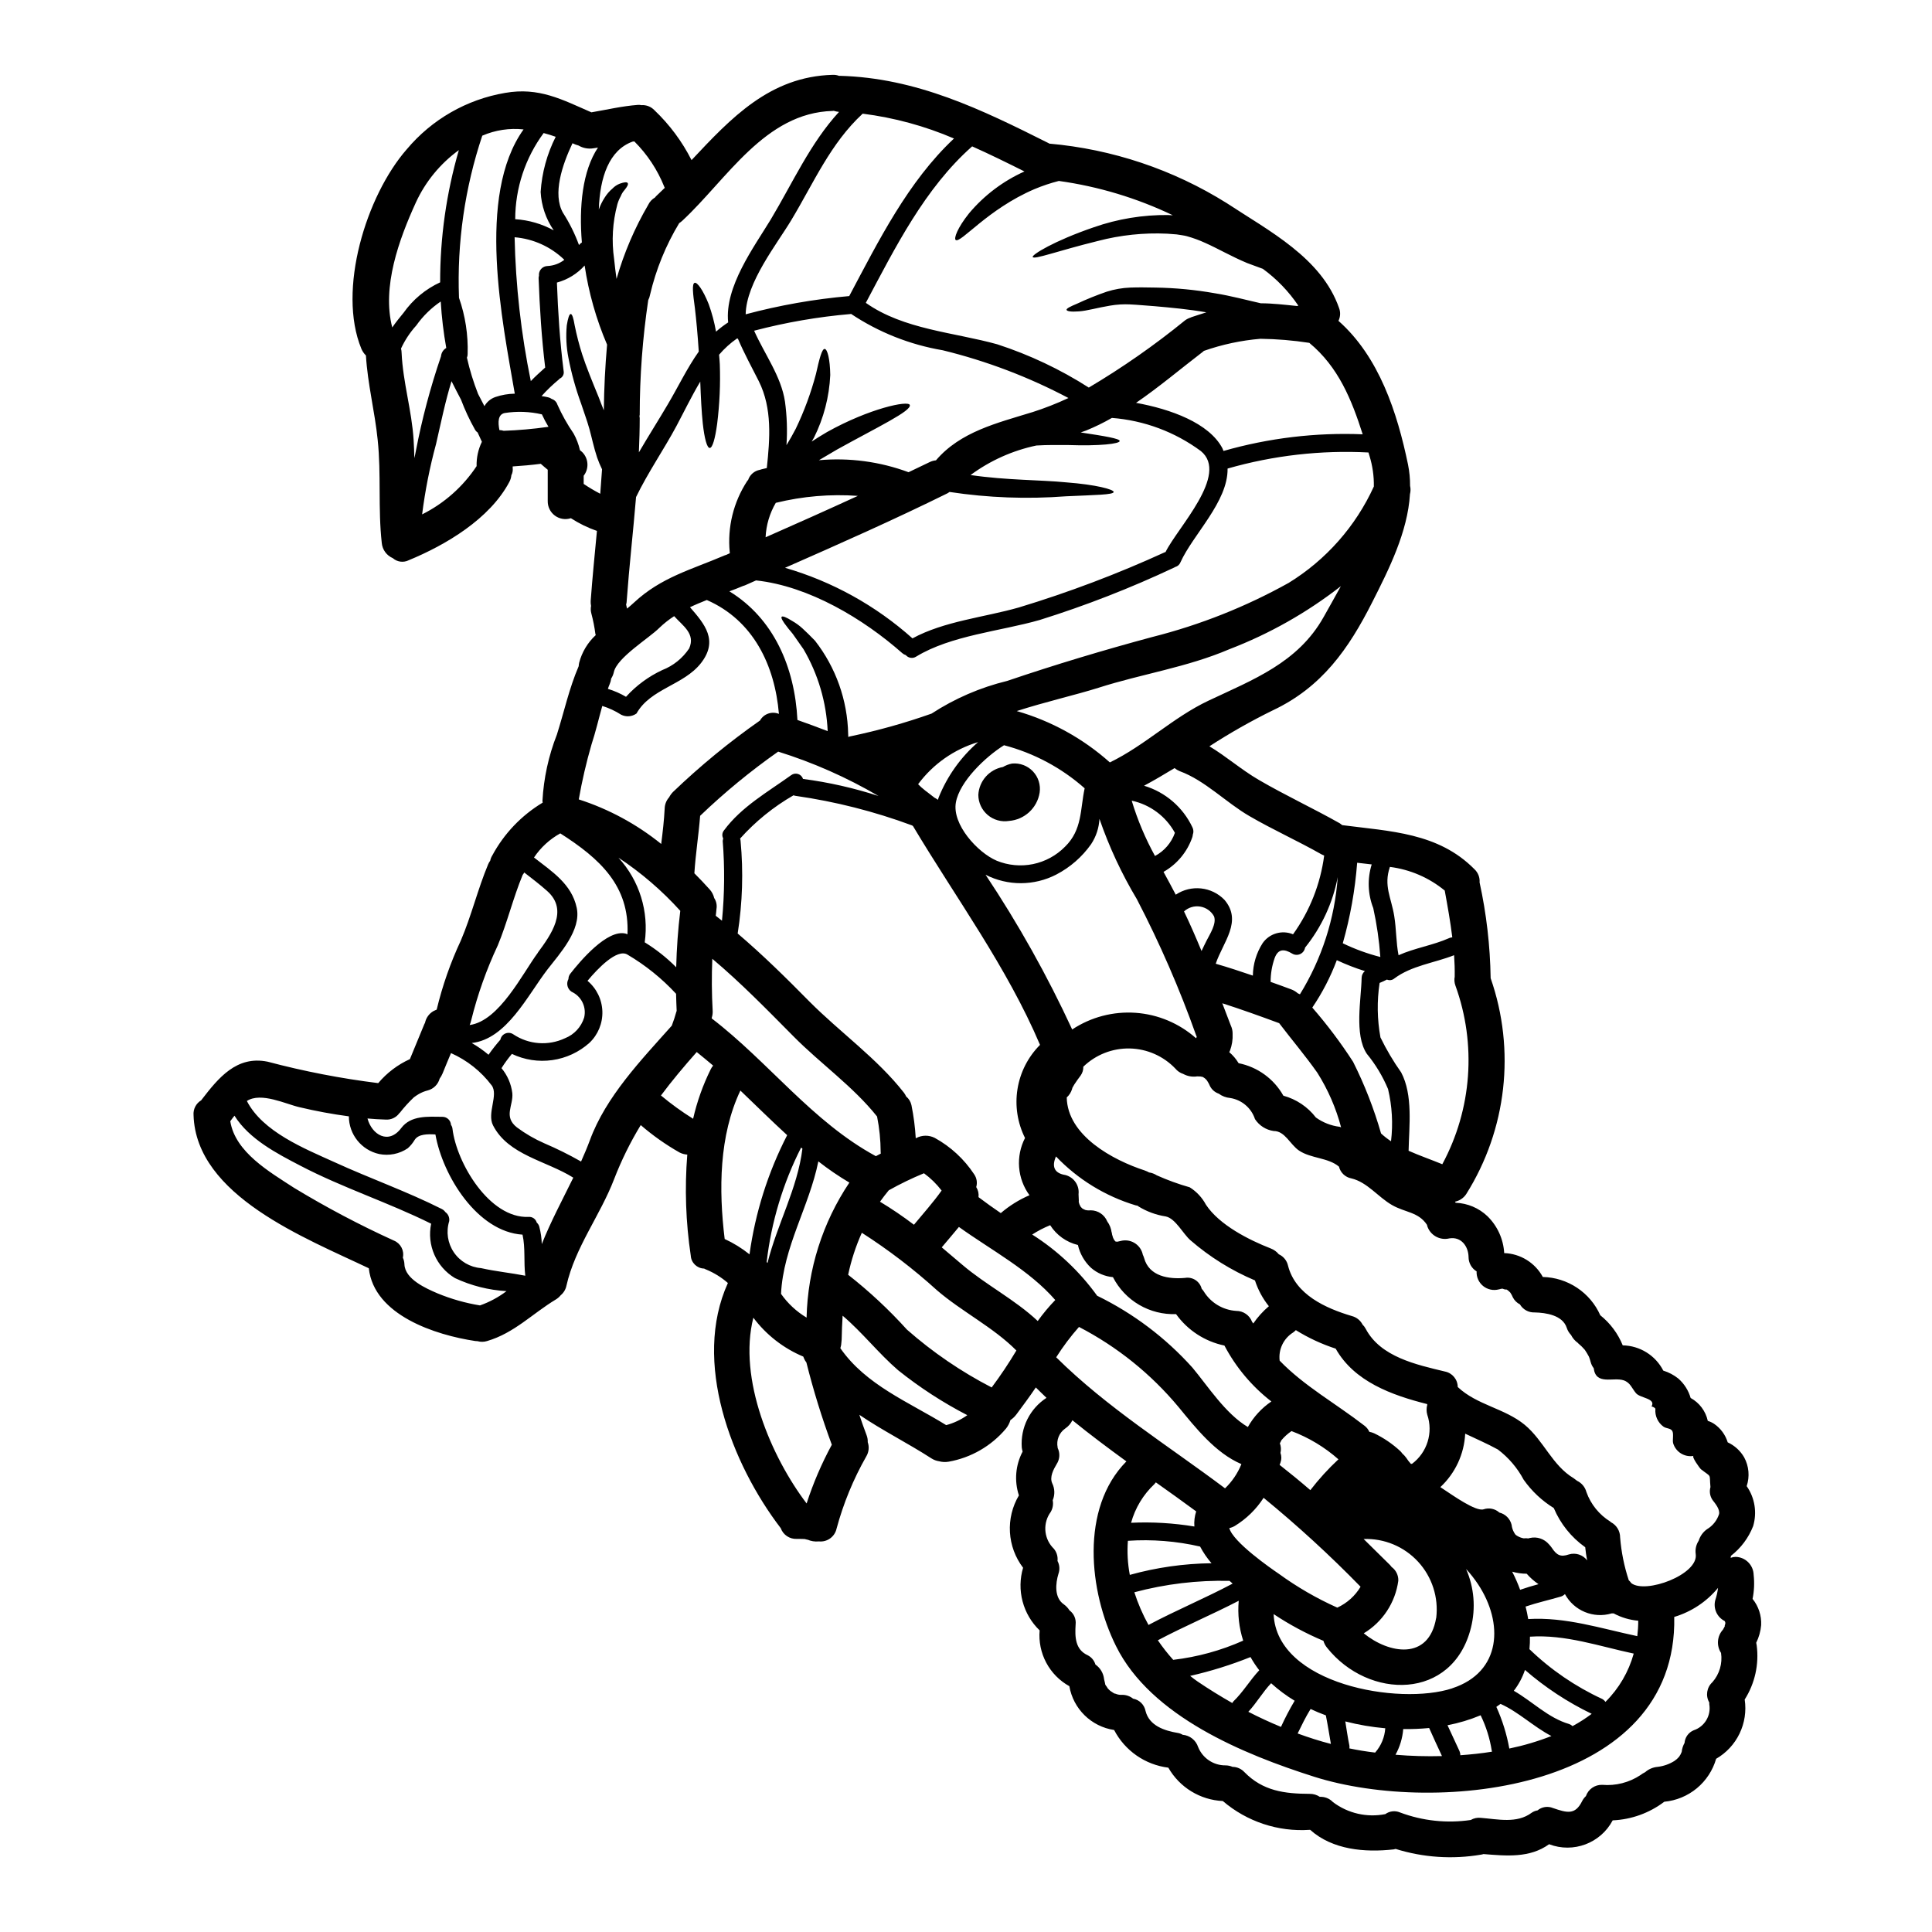 <?xml version="1.0" encoding="UTF-8"?>
<!-- Uploaded to: ICON Repo, www.iconrepo.com, Generator: ICON Repo Mixer Tools -->
<svg fill="#000000" width="800px" height="800px" version="1.1" viewBox="144 144 512 512" xmlns="http://www.w3.org/2000/svg">
 <g>
  <path d="m483.57 525.7c-0.113 0.27-0.242 0.535-0.391 0.785 0.309 0.816 0.363 1.703 0.16 2.547 0.301 0.832 0.301 1.742 0 2.574-0.062 0.191-0.16 0.395-0.223 0.605 2.754 2.16 5.473 4.387 8.141 6.691l-0.004 0.004c2.254-2.926 4.742-5.656 7.445-8.172-3.656-3.231-7.871-5.766-12.434-7.481-1.008 0.688-1.914 1.508-2.695 2.445zm-22.387-96.434c-1.25 0.172-2.519-0.062-3.625-0.668-0.809-0.262-1.523-0.746-2.066-1.402-3.16-3.32-7.512-5.242-12.098-5.34-4.582-0.094-9.012 1.645-12.305 4.832 0.027 0.832-0.219 1.648-0.699 2.324-0.574 0.789-1.18 1.574-1.688 2.387v-0.004c-0.188 0.289-0.355 0.586-0.508 0.891-0.016 0.121-0.047 0.238-0.094 0.352-0.262 0.844-0.746 1.602-1.402 2.195 0.191 10.113 12.203 16.598 20.703 19.363v0.004c0.387 0.137 0.758 0.305 1.117 0.508 0.723 0.102 1.418 0.363 2.031 0.762 2.836 1.27 5.762 2.332 8.746 3.18 1.809 1.137 3.289 2.723 4.293 4.609 3.543 5.375 11.414 9.352 17.203 11.605v0.004c0.82 0.316 1.547 0.84 2.102 1.523 1.25 0.566 2.156 1.688 2.449 3.023 1.941 7.664 9.953 11.289 16.926 13.355 1.223 0.316 2.25 1.137 2.828 2.262 0.336 0.32 0.613 0.699 0.828 1.113 3.938 7.477 13.453 9.504 20.988 11.32h-0.004c1.969 0.379 3.394 2.098 3.406 4.102 5.09 4.801 12.402 5.629 17.742 10.016 5.059 4.199 7.281 10.75 12.988 14.168 0.316 0.223 0.602 0.449 0.891 0.668v0.004c1.227 0.582 2.137 1.676 2.481 2.988 1.164 3.25 3.394 6.008 6.328 7.824 0.062 0.062 0.094 0.125 0.156 0.156 1.512 0.781 2.457 2.344 2.449 4.043 0.309 3.859 1.078 7.672 2.293 11.352 0.254 0.223 0.48 0.48 0.668 0.762 3.75 2.926 17.84-2.258 17.074-7.695-0.184-1.234 0.098-2.496 0.785-3.543 0.379-1.23 1.152-2.305 2.199-3.051 1.531-0.906 2.672-2.344 3.211-4.039 0.219-1.336-1.02-2.754-1.75-3.719-0.676-1-0.875-2.246-0.539-3.406-0.352-3.781 0.445-2.418-2.512-4.723-0.289-0.219-2.641-3.465-1.941-3.543-2.406 0.422-4.746-1.031-5.441-3.375-0.219-0.828 0.223-2.543-0.25-3.273-0.477-0.73-1.574-0.57-2.32-1.113h-0.004c-1.469-1.07-2.277-2.828-2.129-4.641 0.031-0.352-0.762-0.668-1.02-0.699 1.238-2.164-2.988-2.195-4.102-3.5-1.113-1.305-1.496-2.828-3.305-3.434-2.754-0.895-7.348 1.398-7.918-3.211-0.367-0.469-0.633-1.004-0.789-1.574-0.125-0.449-0.254-0.895-0.414-1.309-0.031-0.094-0.062-0.125-0.125-0.285v0.004c-0.309-0.582-0.648-1.145-1.02-1.688-0.223-0.219-0.762-0.859-0.859-0.922-0.125-0.125-0.789-0.699-0.988-0.891v-0.031h0.004c-0.77-0.539-1.391-1.262-1.812-2.098-0.52-0.543-0.914-1.195-1.145-1.91-1.082-3.34-5.512-4.008-8.52-4.07h-0.004c-1.586 0.055-3.074-0.762-3.879-2.133-0.789-0.395-1.434-1.027-1.848-1.809-0.188-0.457-0.422-0.895-0.695-1.305-0.094-0.078-0.18-0.164-0.258-0.254-0.188-0.156-0.254-0.254-0.32-0.289h0.004c-0.16-0.125-0.328-0.23-0.508-0.316 0.125 0.16-1.434-0.188-0.602-0.188-0.352 0-0.668 0-1.02 0.031 0.395 0 0.289 0.031-0.352 0.156-1.445 0.379-2.988 0.051-4.152-0.891-1.16-0.945-1.805-2.383-1.73-3.879-1.332-0.809-2.141-2.258-2.133-3.816-0.062-2.863-1.969-5.441-5.09-4.93h0.004c-2.539 0.617-5.113-0.848-5.883-3.34 0.004-0.074-0.004-0.148-0.031-0.223-2.258-3.469-5.82-3.273-9.289-5.277-3.719-2.133-6.519-6.043-10.777-7.062v0.004c-1.609-0.305-2.891-1.527-3.277-3.117-2.863-2.418-7.406-2.129-10.586-4.258-2.387-1.621-3.719-5.215-6.742-5.184l-0.004-0.004c-2.019-0.289-3.812-1.438-4.926-3.148-0.969-2.957-3.512-5.117-6.586-5.598-1.09-0.098-2.137-0.492-3.019-1.145-1.004-0.344-1.836-1.062-2.32-2.004-0.188-0.465-0.422-0.914-0.703-1.332-0.031-0.07-0.074-0.137-0.125-0.195-0.172-0.203-0.363-0.395-0.57-0.57-0.059-0.023-0.109-0.055-0.16-0.094-0.188-0.129-0.289-0.191-0.32-0.223s-0.094-0.031-0.188-0.031c-0.129-0.051-0.262-0.082-0.395-0.098-0.379-0.039-1.016-0.008-1.016-0.039zm-23.617 162.16c0.207 0.238 0.43 0.465 0.672 0.668 0.125 0.062 0.73 0.508 0.762 0.508 0.156 0.098 0.254 0.16 0.32 0.191 0.062 0.031 0.188 0.031 0.32 0.062l-0.004 0.004c0.562 0.238 1.172 0.34 1.781 0.289 1.039 0.004 2.051 0.359 2.859 1.012 1.676 0.305 2.988 1.605 3.309 3.277 0.988 3.914 4.996 5.215 8.59 5.82h-0.004c0.441 0.074 0.863 0.234 1.242 0.477 1.895 0.156 3.512 1.434 4.102 3.242 1.195 2.981 4.102 4.914 7.312 4.867 0.625 0.012 1.242 0.145 1.812 0.391 1.199 0.016 2.336 0.523 3.148 1.402 4.894 4.992 10.586 5.723 17.297 5.754h0.004c0.949-0.016 1.883 0.262 2.672 0.789 1.312-0.062 2.59 0.449 3.496 1.402 3.957 2.988 9 4.144 13.867 3.18 1.125-0.82 2.598-0.992 3.879-0.449 5.981 2.25 12.438 2.938 18.762 2.004 0.793-0.469 1.719-0.668 2.641-0.57 4.547 0.352 9.574 1.574 13.484-1.336 0.469-0.328 1.008-0.547 1.574-0.637 1.137-0.949 2.699-1.191 4.07-0.633 3.781 1.305 5.902 1.875 7.727-1.781v-0.004c0.254-0.512 0.598-0.977 1.02-1.367 0.629-1.836 2.387-3.051 4.328-2.988 3.566 0.305 7.129-0.602 10.117-2.574 0.395-0.305 0.82-0.57 1.27-0.789 0.922-0.812 2.082-1.301 3.305-1.402 1.582-0.188 3.106-0.727 4.453-1.574 0.449-0.301 0.855-0.664 1.207-1.078 0.293-0.398 0.531-0.84 0.703-1.305 0.09-0.84 0.348-1.652 0.762-2.387 0.117-1.469 1.035-2.754 2.387-3.336 2.918-0.953 4.695-3.906 4.164-6.934-0.016-0.148-0.016-0.297 0-0.445-1.027-1.762-0.68-4 0.828-5.375 1.867-2.121 2.707-4.961 2.289-7.758-1.258-1.93-1.051-4.469 0.508-6.168 0 0 0.352-0.605 0.477-0.863-0.062 0 0.098-0.828 0.098-0.414 0.062-0.445 0.125-0.633-0.129-1.016v0.004c-2.031-1.027-3.066-3.336-2.481-5.535 0.352-1.055 0.598-2.141 0.73-3.242-3.019 3.656-7.059 6.336-11.605 7.695 0.953 45.859-62.613 52.742-95.402 42.359-18.57-5.902-43.297-15.965-52.535-34.637-7.188-14.438-9.539-36.508 2.754-48.941-4.863-3.543-9.668-7.125-14.312-10.906h0.004c-0.426 0.887-1.086 1.645-1.906 2.191-1.613 1.125-2.402 3.102-2.004 5.027v0.125c0.676 1.363 0.578 2.984-0.254 4.262-0.859 1.434-1.941 3.469-1.18 5.117 0.688 1.406 0.734 3.043 0.125 4.484 0.207 1.07 0.016 2.176-0.539 3.117-2.055 2.824-1.871 6.699 0.445 9.316 1.016 0.93 1.523 2.289 1.367 3.656 0.555 1.039 0.648 2.262 0.254 3.371-0.789 2.574-1.145 6.356 1.398 8.109 0.609 0.434 1.129 0.984 1.527 1.621 1.16 0.852 1.777 2.258 1.621 3.688-0.219 3.371-0.125 6.691 3.211 8.203 0.988 0.504 1.723 1.391 2.035 2.453 1.281 0.891 2.117 2.293 2.289 3.844v0.031c0.094 0.316 0.168 0.637 0.227 0.957 0.043 0.156 0.074 0.316 0.094 0.477 0.051 0.07 0.09 0.145 0.125 0.223 0.199 0.238 0.375 0.5 0.52 0.773zm2.07-118.42c0.055-0.004 0.109 0.004 0.16 0.031 0.094 0 0.188 0.031 0.289 0.031 0.219-0.062 0.762-0.156 0.859-0.188h-0.004c2.535-0.695 5.156 0.801 5.848 3.336 0.031 0.094 0.031 0.188 0.066 0.289 0.141 0.285 0.258 0.582 0.348 0.887 1.328 4.867 6.512 5.652 10.867 5.262 1.996-0.332 3.906 0.93 4.391 2.891 0.199 0.203 0.383 0.43 0.539 0.672 1.855 3.027 5.07 4.961 8.613 5.184 1.867-0.008 3.543 1.145 4.199 2.891 0.094 0.125 0.219 0.289 0.32 0.445 1.168-1.703 2.559-3.242 4.133-4.578-1.633-2.035-2.883-4.352-3.688-6.836-6.215-2.625-11.98-6.211-17.078-10.629-1.969-1.684-3.977-5.816-6.582-6.328-2.547-0.395-4.988-1.289-7.188-2.637-0.066-0.07-0.141-0.137-0.223-0.191-0.203-0.027-0.406-0.07-0.602-0.129-8.02-2.426-15.27-6.883-21.055-12.941-1.145 2.606-0.539 4.453 2.512 4.93 2.262 0.598 3.738 2.766 3.465 5.09 0 0.219 0.031 0.445 0.031 0.695s0.094 1.434 0 1.238c0.062 0.223 0.125 0.48 0.191 0.699l0.004 0.004c0.117 0.207 0.223 0.418 0.312 0.637 0.047 0.051 0.09 0.102 0.133 0.156l0.156 0.16 0.223 0.219c0.031 0.031 0.031 0.031 0.062 0.031l0.668 0.32c0.219 0.031 0.477 0.094 0.477 0.094l0.004 0.004c0.316 0.031 0.633 0.031 0.953 0 1.918-0.004 3.652 1.152 4.387 2.93 0.656 0.891 1.066 1.945 1.18 3.051-0.02-0.117-0.031-0.234-0.031-0.352 0.062 0.191 0.125 0.762 0.156 0.859h0.004c0.098 0.27 0.184 0.547 0.254 0.824 0.094 0.191 0.188 0.395 0.289 0.543 0.098 0.148 0.25 0.32 0.316 0.395zm108.18 78.672h0.004c0.367-0.047 0.742-0.047 1.109 0-0.285 0.094-0.094 0.062 0.512-0.094 1.867-0.43 3.816 0.223 5.055 1.684 0.266 0.277 0.512 0.574 0.73 0.891 1.305 1.969 2.32 2.547 4.547 1.781 1.781-0.539 3.711 0.09 4.832 1.578-0.219-1.18-0.395-2.32-0.508-3.5-0.016-0.02-0.039-0.031-0.062-0.031-3.66-2.613-6.519-6.191-8.266-10.336-3.141-1.938-5.856-4.488-7.981-7.508-1.672-3.137-4.004-5.871-6.84-8.012-2.863-1.574-5.816-2.828-8.66-4.195h0.004c-0.266 5.398-2.629 10.484-6.586 14.168 0.32 0.223 0.637 0.414 0.957 0.637 2.285 1.496 8.426 5.883 10.492 5.246 1.449-0.496 3.059-0.168 4.195 0.859 1.613 0.395 2.867 1.66 3.246 3.273 0.074 0.719 0.305 1.414 0.668 2.035 0.352 0.574 0.32 0.574 0.859 0.895h-0.004c0.52 0.312 1.09 0.527 1.688 0.629zm60.641 16.059h0.004c1.578 1.957 2.383 4.426 2.262 6.938-0.141 1.625-0.586 3.207-1.309 4.672 0.062 0.23 0.105 0.465 0.129 0.699 0.652 5.008-0.477 10.082-3.18 14.344 0.461 3.074-0.012 6.219-1.363 9.02-1.348 2.805-3.512 5.133-6.207 6.688-0.879 3.059-2.664 5.781-5.113 7.812-2.453 2.027-5.457 3.273-8.625 3.57-3.949 2.996-8.723 4.719-13.676 4.934-3.207 6.066-10.445 8.785-16.852 6.324-5.152 3.723-11.383 3.086-17.395 2.609-0.219 0.074-0.441 0.129-0.668 0.156-7.551 1.285-15.301 0.762-22.609-1.52-0.16 0.031-0.32 0.094-0.508 0.125-7.637 0.859-16.219 0.125-22.137-5.184h-0.125c-8.379 0.574-16.648-2.168-23.027-7.633-6.008-0.277-11.457-3.613-14.438-8.84-6.141-0.762-11.512-4.496-14.367-9.984-6.047-0.906-10.828-5.586-11.863-11.609-2.602-1.441-4.731-3.606-6.125-6.227-1.398-2.625-2.004-5.598-1.75-8.562-2.184-2.098-3.746-4.754-4.519-7.684-0.777-2.926-0.73-6.012 0.133-8.914-2.074-2.723-3.285-6-3.484-9.418-0.199-3.414 0.629-6.812 2.375-9.758-1.258-3.84-0.906-8.031 0.984-11.605-0.105-0.367-0.184-0.738-0.227-1.113-0.176-2.578 0.336-5.152 1.488-7.461 1.152-2.309 2.902-4.269 5.066-5.676-0.957-0.891-1.879-1.844-2.828-2.754-1.652 2.449-3.406 4.801-5.152 7.156h-0.004c-0.434 0.586-0.965 1.09-1.574 1.496-0.238 0.82-0.641 1.59-1.18 2.258-3.887 4.621-9.281 7.731-15.23 8.773-0.84 0.137-1.695 0.094-2.512-0.125-0.699-0.109-1.371-0.355-1.969-0.734-6.359-4.102-13.07-7.438-19.145-11.574 0.605 1.816 1.238 3.594 1.91 5.375 0.234 0.598 0.344 1.238 0.316 1.879 0.438 1.258 0.293 2.641-0.395 3.781-3.426 6.023-6.07 12.457-7.871 19.145-0.477 2.148-2.488 3.598-4.676 3.371-1.062 0.109-2.141-0.062-3.113-0.508 0.094 0.031 0.156 0.094 0.188 0.094h0.004c-0.25-0.047-0.492-0.113-0.734-0.188-0.062 0-0.125-0.031-0.188-0.031-0.668-0.031-1.371-0.031-2.035-0.031-1.879 0.082-3.594-1.066-4.231-2.836-13.105-17.133-23.484-44.148-14.012-64.98-1.691-1.48-3.613-2.676-5.691-3.543-0.207-0.074-0.41-0.168-0.605-0.281-1.895-0.047-3.438-1.543-3.543-3.438-1.324-8.855-1.633-17.836-0.922-26.766-0.723-0.043-1.426-0.238-2.066-0.57-3.652-2.074-7.094-4.5-10.27-7.25-2.777 4.562-5.141 9.363-7.062 14.344-3.719 9.668-10.336 18.062-12.625 28.207-0.203 0.996-0.742 1.895-1.523 2.543-0.359 0.441-0.789 0.816-1.277 1.113-6.231 3.754-11.02 8.902-18.219 11.02-0.836 0.262-1.73 0.273-2.574 0.031-0.191-0.031-0.395 0-0.543-0.031-10.555-1.574-26.871-6.836-28.238-19.285-16.695-7.981-45.797-19.176-46.445-40.582-0.129-1.594 0.66-3.121 2.035-3.934 0.062-0.062 0.094-0.156 0.156-0.219 4.387-5.691 9.223-11.672 17.398-10.016v-0.004c9.645 2.562 19.449 4.461 29.352 5.691 2.289-2.719 5.16-4.894 8.395-6.363 1.207-2.957 2.418-5.902 3.656-8.871 0.098-0.262 0.215-0.516 0.352-0.762 0.266-1.301 1.074-2.426 2.223-3.086 0.289-0.156 0.574-0.25 0.863-0.395 1.508-6.297 3.648-12.422 6.391-18.285 2.828-6.617 4.484-13.609 7.25-20.227v-0.004c0.145-0.336 0.324-0.656 0.543-0.949 0.094-0.484 0.277-0.949 0.539-1.367 3.113-5.793 7.734-10.641 13.371-14.027-0.035-0.148-0.059-0.297-0.066-0.449 0.328-6.016 1.617-11.941 3.82-17.551 1.969-6.203 3.211-12.152 5.785-18.16 0.016-0.312 0.059-0.621 0.129-0.922 0.738-2.805 2.258-5.344 4.391-7.312-0.031-0.129-0.062-0.223-0.098-0.352h-0.004c-0.23-1.789-0.582-3.562-1.047-5.309-0.191-0.672-0.223-1.383-0.094-2.07-0.086-0.441-0.117-0.887-0.098-1.336 0.445-6.168 1.082-12.371 1.656-18.539-2.426-0.844-4.746-1.977-6.902-3.371-1.449 0.473-3.035 0.211-4.254-0.699-1.223-0.91-1.922-2.356-1.883-3.879v-8.266c-0.637-0.508-1.238-1.047-1.848-1.574-2.481 0.32-4.961 0.543-7.438 0.699v0.395c0.082 0.668-0.039 1.344-0.352 1.941-0.059 0.621-0.242 1.227-0.539 1.777-5.184 9.797-16.824 16.695-26.715 20.766l0.004 0.004c-1.379 0.66-3.019 0.438-4.164-0.574-1.648-0.703-2.773-2.254-2.93-4.035-1.016-9.098-0.125-18.223-1.078-27.285-0.762-7.539-2.672-14.82-3.117-22.387v-0.004c-0.52-0.508-0.93-1.113-1.211-1.781-6.422-15.582 1.27-40.539 12.02-52.852h0.004c6.641-7.926 15.883-13.227 26.074-14.957 8.965-1.574 15.07 1.75 22.863 5.152 4.102-0.699 8.109-1.652 12.273-1.969 0.332-0.027 0.664-0.004 0.988 0.062 1.289-0.09 2.547 0.402 3.438 1.34 4.012 3.812 7.34 8.289 9.84 13.227 10.43-11.109 20.734-22.148 37.395-22.598 0.598-0.027 1.195 0.07 1.754 0.289 0.031 0 0.062-0.031 0.094-0.031 20.383 0.539 37.559 8.902 55.426 17.871 0.035 0.039 0.082 0.074 0.129 0.098 16.703 1.469 32.82 6.871 47.031 15.77 11.195 7.375 25.125 14.5 29.766 27.793 0.426 1.109 0.367 2.34-0.156 3.406 10.781 9.539 15.582 24.297 18.445 38.129l-0.004-0.004c0.371 1.844 0.551 3.719 0.539 5.598 0.168 0.727 0.156 1.48-0.031 2.199-0.602 10.016-5.598 19.969-9.953 28.555-6.324 12.527-13.418 22.609-26.371 28.734v-0.004c-5.793 2.844-11.41 6.027-16.824 9.543 4.516 2.703 8.488 6.234 13.098 8.906 7.031 4.102 14.375 7.504 21.469 11.508 0.219 0.16 0.445 0.32 0.633 0.477 12.723 1.656 25.441 1.969 35.031 11.676 0.965 0.898 1.469 2.184 1.367 3.496 1.816 8.316 2.797 16.797 2.93 25.312v0.066c6.648 19.059 4.273 40.105-6.457 57.207-0.684 1.051-1.762 1.785-2.992 2.035l0.191 0.289 0.004-0.004c3.133 0.125 6.117 1.383 8.391 3.543 2.656 2.594 4.246 6.086 4.457 9.793 4.289 0.148 8.184 2.555 10.234 6.328 3.238 0.074 6.387 1.07 9.086 2.867 2.695 1.797 4.828 4.32 6.144 7.281 2.637 2.102 4.684 4.852 5.949 7.977 4.539 0.082 8.672 2.652 10.746 6.691 1.445 0.445 2.793 1.156 3.977 2.098 1.562 1.367 2.699 3.156 3.273 5.152 2.324 1.27 3.984 3.488 4.547 6.074 0.598 0.18 1.164 0.445 1.684 0.789 1.719 1.176 2.988 2.906 3.594 4.898 1.828 0.844 3.352 2.234 4.359 3.977 1.27 2.34 1.512 5.106 0.668 7.629 2.156 3.086 2.785 6.984 1.715 10.59-1.211 3.106-3.242 5.828-5.879 7.871-0.031 0.188-0.066 0.352-0.098 0.539 0.43-0.16 0.879-0.246 1.336-0.254 2.609 0.062 4.707 2.16 4.773 4.769 0.234 2.129 0.137 4.277-0.289 6.375zm-30.559 9.84h0.004c0.164-1.348 0.25-2.707 0.25-4.07-2.281-0.195-4.496-0.855-6.516-1.938-0.18 0.016-0.359 0.016-0.539 0-4.816 1.43-9.977-0.703-12.371-5.117-0.289 0.285-0.637 0.504-1.02 0.637-3.117 0.922-6.328 1.621-9.41 2.668 0.285 1.082 0.508 2.195 0.695 3.309 9.91-0.59 19.195 2.477 28.914 4.531zm-8.426 17.426h0.004c3.559-3.539 6.137-7.945 7.477-12.785-9.129-1.938-18.125-5.117-27.504-4.484v0.004c0.023 1.105-0.023 2.211-0.129 3.309 5.644 5.449 12.164 9.906 19.285 13.195 0.34 0.191 0.637 0.461 0.859 0.781zm-8.715 6.422 0.004 0.004c1.762-0.953 3.453-2.039 5.055-3.246-6.387-3.078-12.332-6.992-17.684-11.637-0.668 1.996-1.668 3.867-2.953 5.531 4.93 2.828 9.098 7.188 14.66 8.809 0.34 0.117 0.652 0.309 0.91 0.562zm-9.055-37.617 0.004 0.004c-1.152-0.781-2.203-1.707-3.117-2.758-1.301-0.004-2.594-0.184-3.844-0.543 0.805 1.555 1.508 3.156 2.106 4.801 1.59-0.559 3.211-1.035 4.832-1.48zm-7.695 43.562 0.004 0.004c3.797-0.785 7.523-1.891 11.133-3.305-4.723-2.449-8.715-6.391-13.484-8.52-0.395 0.25-0.73 0.539-1.113 0.789v-0.004c1.598 3.531 2.754 7.246 3.441 11.059zm-4.609 0.828 0.004 0.004c-0.039-0.066-0.062-0.145-0.066-0.223-0.508-3.269-1.504-6.441-2.953-9.414-2.828 1.184-5.769 2.066-8.777 2.641 1.051 2.289 2.129 4.578 3.18 6.867 0.145 0.344 0.223 0.711 0.223 1.082 2.816-0.203 5.606-0.488 8.371-0.941zm-10.527-16.793c13.07-4.289 13.641-17.32 6.805-27.598l0.004 0.004c-0.945-1.414-1.996-2.754-3.148-4.008 2.137 4.894 2.59 10.355 1.293 15.535-4.801 19.332-27.129 19.207-38.18 5.277-0.426-0.523-0.738-1.129-0.922-1.777-4.613-1.941-9.031-4.312-13.199-7.086 0.805 18.629 33.305 24.289 47.328 19.676zm-2.637-138.9 0.004 0.004c7.836-14.559 9.098-31.77 3.465-47.316-0.277-0.758-0.344-1.574-0.191-2.363 0.031-1.91-0.031-3.816-0.16-5.691-5.246 2.066-11.289 2.754-15.836 6.168-0.547 0.465-1.309 0.578-1.965 0.289-0.637 0.316-1.27 0.633-1.941 0.891v-0.004c-0.723 4.793-0.648 9.672 0.223 14.438 1.574 3.238 3.41 6.344 5.492 9.281 3.176 6.012 2.098 14.25 1.969 20.766 2.941 1.305 5.992 2.356 8.922 3.562zm1.812-59.914v0.004c0.266-0.105 0.543-0.168 0.828-0.188-0.508-4.137-1.238-8.238-2.004-12.402-4.156-3.418-9.195-5.59-14.531-6.266-1.715 4.996 0.352 8.109 1.145 13.008 0.57 3.465 0.477 6.996 1.145 10.398 4.269-1.922 9.102-2.621 13.395-4.531zm-14.215 216.43 0.004 0.004c4.09 0.344 8.199 0.461 12.305 0.352-1.141-2.481-2.316-4.961-3.402-7.438-2.281 0.219-4.574 0.312-6.867 0.281-0.191 2.394-0.891 4.723-2.059 6.824zm10.781-36.25 0.004 0.004c0.656-5.426-1.098-10.871-4.797-14.895-3.703-4.027-8.98-6.231-14.441-6.027 2.316 2.285 4.672 4.578 6.996 6.898 0.156 0.156 0.254 0.32 0.414 0.508h-0.004c1.168 0.844 1.84 2.215 1.781 3.656-0.785 5.789-4.152 10.914-9.156 13.93 6.652 5.426 17.242 7.301 19.184-4.059zm-6.414-40.84c4.031-3.012 5.664-8.277 4.039-13.039-0.238-0.852-0.238-1.754 0-2.606 0-0.062-0.031-0.125-0.031-0.191-9.352-2.363-19.305-5.945-24.234-14.688v-0.004c-3.703-1.199-7.246-2.848-10.555-4.902-0.219 0.219-0.453 0.422-0.703 0.609-2.551 1.578-3.953 4.496-3.59 7.477 6.453 6.691 14.914 11.383 22.434 17.203 0.582 0.426 1.039 0.996 1.336 1.656 0.438 0.078 0.867 0.211 1.273 0.391 2.535 1.219 4.871 2.812 6.93 4.723 0.195 0.199 0.379 0.414 0.539 0.641 0.379 0.332 0.723 0.707 1.02 1.113 0.371 0.574 0.785 1.117 1.242 1.621h0.289zm-5.562-85.488c0.555-4.625 0.289-9.309-0.789-13.836-1.41-3.375-3.309-6.523-5.629-9.348-3.375-5.059-1.465-14.535-1.371-20.133h0.004c0.012-0.691 0.324-1.34 0.855-1.781-2.543-0.793-5.027-1.762-7.438-2.891-1.66 4.43-3.84 8.648-6.496 12.562 3.941 4.531 7.555 9.332 10.812 14.375 3.055 6.082 5.535 12.438 7.41 18.984 0.82 0.758 1.703 1.449 2.641 2.066zm-4.168 161.96v-0.004c1.559-1.781 2.484-4.027 2.641-6.391-3.574-0.312-7.117-0.918-10.59-1.816 0.348 2.102 0.633 4.231 1.078 6.359 0.047 0.262 0.047 0.527 0 0.789 2.133 0.445 4.422 0.828 6.836 1.113h0.004c0.004-0.016 0.016-0.031 0.031-0.043zm1.34-210.8-0.004-0.004c-0.309-4.356-0.938-8.684-1.875-12.945-1.449-3.699-1.594-7.781-0.414-11.574-1.305-0.156-2.574-0.316-3.848-0.445h-0.004c-0.551 7.223-1.828 14.371-3.812 21.34 3.188 1.543 6.527 2.762 9.961 3.637zm-1.719-124.69-0.004-0.004c0.047-2.727-0.34-5.441-1.141-8.047l-0.289-0.953c-12.594-0.656-25.211 0.785-37.332 4.262 0.125 8.809-9.16 17.457-12.5 24.867v0.004c-0.238 0.594-0.746 1.043-1.367 1.207-0.125 0.031-0.156 0.125-0.289 0.156-11.551 5.441-23.461 10.086-35.648 13.898-10.301 2.957-23.496 4.07-32.719 9.699-0.887 0.586-2.066 0.414-2.754-0.395-0.34-0.098-0.656-0.273-0.922-0.508-10.305-9.098-24.742-17.777-38.766-19.285-0.957 0.445-1.941 0.859-2.93 1.305l-0.57 0.188c-1.18 0.512-2.387 0.957-3.562 1.402 11.734 7.188 17.32 20.098 18.031 34.09 2.672 0.953 5.34 1.91 8.016 2.957v-0.004c-0.34-7.641-2.535-15.086-6.394-21.688-0.891-1.238-1.652-2.387-2.363-3.371-0.664-1.051-1.523-1.848-2.035-2.609-1.145-1.43-1.652-2.387-1.398-2.637s1.238 0.125 2.797 1.113l0.004 0.004c0.973 0.551 1.879 1.211 2.703 1.965 0.988 0.926 2.133 2.004 3.34 3.277v0.004c5.516 7.082 8.598 15.762 8.777 24.738-0.004 0.254 0.008 0.508 0.031 0.762 0.242-0.109 0.5-0.184 0.766-0.219 7.227-1.516 14.344-3.516 21.305-5.981 6.137-4 12.914-6.93 20.035-8.66 12.848-4.356 25.469-8.141 38.574-11.672l-0.004 0.004c12.582-3.184 24.695-7.996 36.031-14.312 9.898-6.086 17.758-14.98 22.574-25.551zm-39.848-9.406c11.98-3.43 24.434-4.922 36.887-4.414-2.926-9.16-6.422-17.844-14.148-24.234-4.285-0.66-8.613-1.02-12.945-1.078-5.121 0.43-10.164 1.508-15.008 3.211l-0.156 0.156c-5.949 4.551-11.676 9.414-17.809 13.609 9.16 1.652 19.363 5.34 22.895 12.051l-0.004 0.004c0.109 0.227 0.207 0.457 0.289 0.695zm30.754 179.09h-0.004c0.141 0.043 0.281 0.098 0.414 0.156-1.348-5.113-3.473-9.992-6.297-14.469-3.18-4.516-6.773-8.746-10.113-13.133-4.996-1.844-10.016-3.656-15.074-5.277 0.762 2.004 1.527 4.008 2.289 5.981l0.004-0.004c0.305 0.668 0.457 1.398 0.441 2.133 0.074 1.52-0.164 3.031-0.699 4.453-0.051 0.137-0.113 0.27-0.188 0.395 0.98 0.832 1.816 1.82 2.477 2.922 5.023 1.004 9.359 4.148 11.863 8.617 3.43 0.93 6.457 2.961 8.617 5.777 1.852 1.332 4.004 2.176 6.266 2.461zm-0.598 127.44c2.57-1.18 4.723-3.109 6.172-5.535-8.117-8.328-16.699-16.195-25.699-23.566-1.949 3.027-4.559 5.574-7.629 7.453-0.453 0.266-0.949 0.461-1.461 0.57 0.953 3.691 11.02 10.688 13.133 12.117 4.836 3.516 10.027 6.519 15.484 8.961zm-9.898-162.54c5.793-9.395 9.23-20.055 10.016-31.066-1.312 6.848-4.285 13.266-8.656 18.695-0.121 0.75-0.605 1.395-1.297 1.711-0.691 0.316-1.496 0.266-2.141-0.137-2.098-1.27-3.719-1.305-4.641 1.242v0.004c-0.703 2.012-1.059 4.129-1.051 6.262 1.848 0.637 3.688 1.34 5.512 2.004 0.617 0.234 1.188 0.582 1.684 1.02 0.195 0.074 0.391 0.164 0.574 0.266zm8.203 198.66c-0.445-2.512-0.828-5.055-1.336-7.57-1.402-0.508-2.754-1.078-4.039-1.684-0.031 0.031-0.031 0.062-0.066 0.094-1.27 2.066-2.316 4.231-3.371 6.391 2.894 1.051 5.824 2.004 8.812 2.769zm-1.941-298.61c1.434-2.578 3.023-5.34 4.582-8.207-8.961 6.992-18.91 12.621-29.52 16.695-11.289 4.832-23.121 6.519-34.727 10.234-6.043 1.906-14.055 3.719-21.648 6.168 9.145 2.617 17.582 7.273 24.676 13.609 9.316-4.516 16.758-11.926 26.109-16.348 11.828-5.586 23.723-10.039 30.527-22.152zm0.16 63.188c-0.238-0.094-0.473-0.199-0.699-0.32-6.266-3.562-12.879-6.519-19.113-10.148-6.137-3.543-11.766-9.445-18.445-11.891v0.004c-0.504-0.207-0.973-0.484-1.395-0.828-2.672 1.621-5.344 3.211-8.082 4.672 5.644 1.688 10.305 5.695 12.816 11.02 0.312 0.613 0.348 1.328 0.098 1.969-0.012 0.227-0.055 0.453-0.129 0.668-1.34 3.887-4.051 7.148-7.625 9.176 1.082 2.004 2.195 4.008 3.242 6.043 4.07-2.727 9.508-2.148 12.914 1.371 4.832 5.691-0.395 11.195-2.32 16.926 3.305 0.953 6.582 2.035 9.84 3.148 0.043-3.047 0.938-6.019 2.578-8.586 1.797-2.594 5.164-3.578 8.074-2.363 4.426-6.168 7.258-13.332 8.246-20.859zm-7.285-145.63 0.445-0.094c-2.547-3.777-5.731-7.082-9.41-9.766-1.336-0.508-2.703-0.984-4.133-1.523-4.137-1.719-7.699-3.816-11.133-5.344-1.57-0.723-3.199-1.316-4.863-1.781-0.789-0.223-1.816-0.32-2.703-0.477l-2.543-0.191c-6.191-0.293-12.391 0.363-18.383 1.941-10.492 2.578-16.953 5.027-17.234 4.231-0.254-0.574 5.566-4.231 16.184-7.871 6.336-2.219 13.008-3.316 19.715-3.246 0.414 0.031 0.828 0.062 1.238 0.062l0.004 0.004c-9.543-4.57-19.73-7.637-30.211-9.098-2.199 0.562-4.359 1.285-6.453 2.164-12.434 5.309-19.59 14.469-20.891 13.48-0.508-0.445 0.445-3.18 3.543-7.059l-0.004 0.004c3.996-4.762 9.02-8.559 14.691-11.102-4.641-2.32-9.223-4.578-13.863-6.648-12.562 11.098-20.383 26.809-28.18 41.469 10.016 7.086 23.375 7.789 34.891 11v0.004c8.52 2.773 16.648 6.621 24.199 11.449 8.93-5.297 17.453-11.25 25.504-17.809 0.434-0.316 0.918-0.562 1.43-0.73 0.094-0.031 0.191-0.098 0.289-0.129 1.305-0.445 2.637-0.859 3.938-1.27-4.723-0.828-9.352-1.238-13.609-1.621-2.289-0.156-4.644-0.395-6.555-0.477l-0.004-0.004c-1.789-0.09-3.578 0.016-5.34 0.32-3.305 0.539-6.168 1.398-8.301 1.527-2.035 0.156-3.148-0.031-3.242-0.395-0.094-0.363 0.988-0.895 2.797-1.652 2.566-1.199 5.191-2.262 7.871-3.18 2.008-0.633 4.094-1 6.199-1.082 2.289-0.094 4.387-0.031 6.773 0 5.227 0.086 10.438 0.586 15.582 1.492 4.356 0.695 8.559 1.844 12.246 2.668 3.254 0.016 6.371 0.395 9.516 0.715zm-4.164 376.54c1.082-2.375 2.293-4.688 3.625-6.93-2.223-1.344-4.312-2.898-6.234-4.644-2.191 2.289-3.844 5.215-6.043 7.57 2.832 1.461 5.731 2.797 8.652 4.004zm-5.754-15.012c-0.859-1.105-1.637-2.273-2.32-3.496-5.191 2.086-10.543 3.754-15.996 4.992 0.668 0.539 1.367 1.082 2.035 1.527 2.957 2.004 6.012 3.883 9.129 5.66h-0.004c0.086-0.145 0.18-0.285 0.285-0.414 2.609-2.512 4.422-5.66 6.871-8.27zm-3.023-64.457c1.523-2.711 3.66-5.031 6.234-6.773-5.16-3.992-9.402-9.047-12.445-14.82-5.164-1.07-9.742-4.043-12.816-8.332-3.43 0.129-6.828-0.727-9.789-2.461-2.965-1.734-5.371-4.281-6.938-7.336-2.152-0.191-4.191-1.059-5.82-2.481-1.73-1.625-2.934-3.727-3.465-6.039-3.039-0.73-5.672-2.613-7.348-5.246-1.664 0.672-3.262 1.504-4.769 2.477 6.719 4.258 12.562 9.766 17.215 16.219 9.566 4.66 18.137 11.129 25.25 19.047 4.074 4.867 8.715 12.184 14.691 15.746zm-1.746 9.918c-0.004-0.035 0.008-0.066 0.031-0.094-6.867-2.926-12.113-9.605-16.664-15.137-7.293-8.758-16.258-15.969-26.371-21.211-2.227 2.516-4.246 5.207-6.043 8.043 13.484 13.359 29.637 23.375 44.746 34.727v0.004c1.859-1.789 3.324-3.945 4.301-6.332zm0.508 46.684v0.004c-1.102-3.406-1.504-6.996-1.18-10.562-7.062 3.66-14.406 6.742-21.43 10.465l-0.004 0.004c1.238 1.816 2.598 3.551 4.07 5.184 6.402-0.75 12.656-2.465 18.543-5.09zm-2.797-15.105c-0.254-0.254-0.539-0.477-0.828-0.73-8.508-0.195-17 0.824-25.219 3.023 0.965 3 2.223 5.902 3.75 8.66 7.316-3.891 14.98-7.07 22.293-10.953zm-6.898-170.41c0.828-1.652 2.703-4.484 1.969-6.422v-0.004c-0.758-1.379-2.106-2.332-3.66-2.586-1.551-0.254-3.133 0.219-4.293 1.285 1.652 3.434 3.18 6.961 4.641 10.492 0.414-0.926 0.895-1.848 1.344-2.766zm-10.879-102.97c3.148-6.453 16.949-20.578 9.348-26.766-6.875-5.078-15.043-8.117-23.566-8.777-2.199 1.266-4.484 2.383-6.836 3.34-0.445 0.16-0.953 0.352-1.43 0.512 6.488 0.984 10.301 1.621 10.332 2.254 0.031 0.762-5.309 1.371-13.641 1.082-2.574 0-5.469-0.062-8.457 0.125v0.004c-6.301 1.328-12.246 3.996-17.426 7.824 9.605 1.398 18.664 1.27 25.375 1.941 7.918 0.602 12.559 1.875 12.559 2.543-0.062 0.762-4.93 0.789-12.621 1.145-10.305 0.785-20.66 0.402-30.879-1.148-0.172 0.129-0.355 0.246-0.543 0.352-14.168 6.996-28.586 13.383-43.055 19.746 12.516 3.629 24.055 10.02 33.77 18.703 8.457-4.582 18.988-5.566 28.141-8.176h0.004c13.242-4.008 26.203-8.91 38.785-14.672 0.074-0.031 0.109 0 0.141-0.031zm12.18 267.98c-1.172-1.355-2.188-2.84-3.023-4.422-6.269-1.445-12.719-1.957-19.137-1.523-0.227 3.019-0.059 6.055 0.508 9.031 7.051-1.961 14.332-3 21.652-3.086zm-3.938-139.23v-0.395 0.004c-0.023-0.059-0.055-0.109-0.094-0.16-4.406-12.41-9.668-24.504-15.746-36.191-4.035-6.738-7.359-13.879-9.922-21.305-0.121 2.406-0.891 4.738-2.227 6.742-2.383 3.367-5.535 6.113-9.191 8.016-5.879 3.043-12.863 3.066-18.758 0.062 8.695 13.055 16.371 26.766 22.953 41.004 4.961-3.285 10.867-4.836 16.805-4.418 5.934 0.418 11.562 2.789 16.016 6.738 0.094-0.246 0.156-0.414 0.156-0.098zm-0.602 129.5c-0.109-1.352 0.055-2.715 0.477-4.008-3.543-2.606-7.086-5.152-10.688-7.695-0.117 0.172-0.25 0.328-0.395 0.477-2.957 2.781-5.09 6.32-6.168 10.234 5.609-0.258 11.227 0.07 16.766 0.988zm-10.438-177.7c2.465-1.312 4.348-3.5 5.277-6.137-2.394-4.371-6.574-7.484-11.449-8.523 1.535 5.09 3.606 10.004 6.172 14.66zm-10.305 102.27h0.062c-0.031 0-0.031 0-0.062-0.031zm-13.52-104.75c4.582-4.488 3.977-9.84 5.184-15.457-6.129-5.426-13.445-9.336-21.367-11.414-4.93 3.082-11.734 9.57-12.754 15.133-1.082 5.852 5.785 13.328 10.781 15.457v0.004c3.055 1.254 6.414 1.57 9.648 0.91 3.234-0.664 6.195-2.277 8.508-4.633zm-7.25 125.72c1.41-1.969 2.961-3.828 4.644-5.566-6.902-7.945-16.984-13.23-25.535-19.363-1.496 1.816-3.023 3.594-4.547 5.406 1.812 1.523 3.625 3.051 5.438 4.609 6.297 5.363 13.977 9.242 20 14.914zm-1.527-240.82c3.301-1.055 6.531-2.316 9.668-3.785-10.543-5.574-21.738-9.828-33.324-12.656-8.688-1.473-16.961-4.754-24.293-9.637-0.031 0-0.066 0.031-0.098 0.031h-0.004c-8.637 0.738-17.195 2.219-25.582 4.422 2.754 6.203 7.188 12.117 8.176 18.793 0.523 3.824 0.656 7.691 0.395 11.543 0.859-1.395 1.684-2.859 2.481-4.387h-0.004c2.238-4.652 4.027-9.508 5.344-14.5 0.895-4.008 1.574-6.691 2.32-6.617 0.699 0.066 1.402 2.641 1.465 6.902-0.266 5.785-1.738 11.453-4.328 16.633-0.188 0.352-0.414 0.668-0.602 1.02 1.305-0.859 2.668-1.719 4.102-2.547 11.227-6.262 21.527-8.426 21.906-7.156 0.512 1.574-8.555 5.852-19.285 11.809-1.652 0.984-3.273 1.941-4.801 2.828h-0.004c8.059-0.719 16.176 0.367 23.758 3.18 1.844-0.891 3.688-1.746 5.512-2.641 0.547-0.277 1.141-0.453 1.75-0.508 6.469-7.59 16.199-9.879 25.449-12.738zm-0.664 207.48c-1.586-2.168-2.539-4.738-2.746-7.418-0.207-2.676 0.332-5.363 1.566-7.75-2.008-4.012-2.707-8.551-1.992-12.98 0.711-4.426 2.801-8.52 5.969-11.695-8.777-20.641-22.199-38.797-33.676-58.004h-0.004c-0.09-0.039-0.176-0.094-0.254-0.16-9.965-3.695-20.293-6.316-30.816-7.824-0.195-0.016-0.391-0.07-0.57-0.156-5.301 3.047-10.086 6.922-14.168 11.477 0.074 0.195 0.121 0.398 0.129 0.605 0.766 8.184 0.508 16.43-0.766 24.551 6.644 5.66 12.848 11.766 19.016 18.031 8.109 8.141 17.969 15.105 25.027 24.137h0.004c0.234 0.316 0.438 0.656 0.602 1.02 0.711 0.582 1.203 1.391 1.402 2.289 0.586 2.894 0.969 5.828 1.141 8.777 0.066-0.035 0.129-0.035 0.16-0.066 1.523-0.793 3.332-0.805 4.867-0.031 4.223 2.32 7.812 5.641 10.461 9.664 0.68 0.988 0.879 2.227 0.539 3.375 0.504 0.793 0.719 1.734 0.605 2.668 1.91 1.434 3.883 2.867 5.902 4.231 2.281-1.953 4.844-3.551 7.602-4.738zm-10.016 50.945c2.352-3.148 4.539-6.418 6.547-9.793-6.074-6.137-14.531-10.336-21.086-15.996h0.004c-6.191-5.613-12.84-10.695-19.875-15.203-1.605 3.57-2.82 7.301-3.625 11.133 5.602 4.391 10.812 9.25 15.582 14.531 6.828 6.008 14.371 11.156 22.453 15.328zm-12.055 9.984c2.012-0.539 3.906-1.43 5.598-2.637-6.481-3.352-12.617-7.336-18.316-11.895-5.152-4.422-9.508-10.047-14.727-14.469-0.125 2.066-0.219 4.164-0.254 6.297-0.004 0.234-0.027 0.469-0.062 0.699-0.02 0.551-0.113 1.094-0.285 1.621 6.805 9.797 18.125 14.246 28.047 20.383zm-2.004-166.32h0.004c2.269-5.656 5.856-10.695 10.461-14.688-6.367 1.906-11.941 5.82-15.902 11.156 0.289 0.289 0.57 0.574 0.859 0.828l1.113 0.926c0.094 0.047 0.18 0.109 0.254 0.188 0.09 0.059 0.176 0.121 0.254 0.191 0.637 0.477 1.238 0.953 1.848 1.43h-0.004c0.328 0.164 0.637 0.355 0.922 0.574 0.051-0.207 0.113-0.406 0.195-0.605zm0.789 104.15c-1.332-1.742-2.906-3.285-4.676-4.578-3.195 1.316-6.312 2.824-9.328 4.519-0.832 0.984-1.574 2.004-2.32 3.019 3.106 1.871 6.109 3.91 8.996 6.106 2.469-2.992 5.078-5.887 7.336-9.066zm-24.48-237.04c7.762-14.598 15.551-30.309 27.766-41.758h-0.004c-7.719-3.312-15.867-5.527-24.199-6.582-8.555 7.918-12.91 18.219-18.895 28.176-3.844 6.422-11.957 16.531-12.113 24.996 8.988-2.406 18.172-4.023 27.445-4.832zm8.363 227.25c0-0.16-0.031-0.289-0.031-0.445-0.016-3.152-0.336-6.293-0.953-9.383-6.359-7.981-14.98-13.992-22.164-21.254-7-7.059-13.898-14.148-21.5-20.543-0.191 4.578-0.16 9.191 0.094 13.801h0.004c0.027 0.59-0.047 1.184-0.223 1.75 0 0.094-0.035 0.156-0.035 0.25 15.074 11.543 26.652 27.383 43.504 36.508 0.445-0.238 0.891-0.465 1.305-0.684zm-6.074-174.3c-7.301-0.527-14.641 0.098-21.75 1.844-1.629 2.777-2.559 5.91-2.703 9.129 8.176-3.594 16.344-7.25 24.453-10.973zm-4.992-101.76c-0.473-0.043-0.945-0.137-1.398-0.285-0.094 0-0.188 0.031-0.289 0.031-17.934 0.477-27.98 18.062-39.812 29.066-0.262 0.25-0.551 0.473-0.859 0.668-3.551 5.879-6.156 12.281-7.723 18.973-0.086 0.5-0.246 0.98-0.48 1.43-1.5 10.066-2.254 20.227-2.258 30.402-0.082 0.254-0.082 0.531 0 0.785 0 3.055-0.094 6.106-0.223 9.16 2.578-4.422 5.312-8.715 7.664-12.723 2.754-4.641 5.117-9.637 8.207-13.992-0.289-4.516-0.668-8.488-1.02-11.477-0.539-3.914-0.828-6.523-0.062-6.742 0.668-0.191 2.195 1.844 3.719 5.66 0.855 2.367 1.504 4.805 1.938 7.281 1.012-0.891 2.086-1.711 3.215-2.449-0.984-9.445 6.836-19.941 11.293-27.285 5.848-9.773 10.461-20.195 18.09-28.504zm2.754 283.75 0.004 0.004c-2.867-1.695-5.617-3.578-8.238-5.629-2.418 11.957-9.285 22.672-9.891 35.105 1.789 2.551 4.098 4.699 6.773 6.297 0.301-12.762 4.231-25.172 11.336-35.773zm-12.293-106.98c6.793 0.891 13.488 2.406 20.004 4.523-8.391-4.914-17.309-8.863-26.59-11.762-7.312 5.137-14.227 10.824-20.684 17.012-0.395 5.09-1.207 10.148-1.527 15.23 1.398 1.402 2.754 2.828 4.07 4.293 0.578 0.645 0.984 1.422 1.18 2.262 0.566 0.852 0.781 1.887 0.609 2.891-0.066 0.602-0.098 1.207-0.191 1.812 0.574 0.445 1.113 0.895 1.652 1.309l-0.004-0.004c0.688-7.027 0.75-14.105 0.195-21.148 0.023-0.223 0.066-0.449 0.125-0.668-0.367-0.688-0.277-1.531 0.223-2.129 4.641-6.266 11.57-10.145 17.805-14.629h0.004c0.523-0.391 1.203-0.5 1.824-0.301 0.621 0.199 1.105 0.688 1.305 1.309zm7.633 176.46v-0.004c-2.644-7.141-4.894-14.422-6.742-21.812-0.125-0.16-0.219-0.32-0.352-0.512-0.184-0.336-0.344-0.688-0.477-1.047-5.246-2.199-9.812-5.754-13.227-10.305-4.102 16.188 4.723 36.887 14.117 49.227 1.742-5.383 3.981-10.594 6.68-15.57zm-7.793-78.484c-0.125-0.094-0.219-0.188-0.348-0.285-4.816 9.488-7.91 19.762-9.129 30.332 0.082 0.078 0.156 0.164 0.223 0.258 2.547-10.293 7.949-19.703 9.254-30.328zm-11.258-113.43c0.977-1.789 3.141-2.555 5.027-1.781-1.082-12.848-6.773-24.797-19.113-30.18-1.496 0.605-2.988 1.207-4.453 1.91 3.914 4.484 7.57 8.809 2.926 14.789-4.578 5.883-13.418 6.773-17.105 13.383v-0.004c-1.195 0.855-2.762 0.977-4.07 0.316-1.555-0.996-3.234-1.777-4.996-2.32-0.953 3.402-1.746 6.836-2.863 10.234-1.383 4.781-2.508 9.629-3.367 14.531 7.945 2.559 15.352 6.562 21.844 11.809 0.395-3.117 0.762-6.234 0.922-9.414 0.035-1.094 0.453-2.141 1.18-2.957 0.27-0.516 0.613-0.984 1.02-1.402 7.188-6.894 14.895-13.223 23.051-18.934zm1.816-66.914c0.828-7.789 1.465-15.805-2.098-22.992-1.91-3.785-3.914-7.441-5.566-11.32-0.062 0-0.16-0.031-0.254-0.031l-0.004 0.004c-1.75 1.223-3.336 2.664-4.723 4.289 0.062 0.859 0.16 1.652 0.191 2.516 0.184 5.266-0.051 10.539-0.699 15.77-0.539 3.977-1.238 6.422-1.969 6.422-0.727 0-1.398-2.481-1.844-6.488-0.32-3.023-0.512-6.836-0.668-11.098-2.387 4.008-4.422 8.238-6.328 11.809-3.211 6.012-7.57 12.34-10.688 18.793-0.762 9.191-1.812 18.352-2.481 27.551l0.004 0.004c-0.004 0.316-0.059 0.625-0.16 0.922 0.094 0.352 0.188 0.73 0.25 1.082 0.637-0.539 1.273-1.051 1.816-1.574 7.219-6.742 15.23-8.746 24.043-12.527 0.184-0.078 0.375-0.141 0.57-0.191 0.016 0 0.031-0.016 0.031-0.031 0.27-0.102 0.531-0.219 0.785-0.352 0-0.094-0.031-0.188-0.031-0.285-0.645-6.617 0.984-13.254 4.613-18.824 0.066-0.113 0.152-0.211 0.258-0.289 0.465-1.402 1.656-2.441 3.113-2.703 0.594-0.211 1.227-0.309 1.832-0.469zm5.402 176.78c-4.195-3.844-8.266-7.871-12.402-11.828-5.66 11.926-5.754 26.371-4.164 39.336v0.004c2.356 1.078 4.562 2.445 6.582 4.066 1.52-11.02 4.894-21.699 9.984-31.594zm-19.621-18.441c-1.43-1.207-2.894-2.418-4.352-3.594-3.438 3.883-6.586 7.633-9.477 11.512h-0.004c2.695 2.25 5.543 4.312 8.523 6.172 1.031-4.523 2.59-8.91 4.644-13.07 0.176-0.367 0.398-0.711 0.664-1.02zm-6.356-110.55c1.746-3.914-1.719-6.012-3.977-8.559-1.41 0.91-2.727 1.953-3.938 3.117-2.754 2.754-11.227 7.871-12.051 11.734-0.129 0.598-0.367 1.168-0.699 1.684-0.059 0.504-0.191 1-0.395 1.465-0.188 0.395-0.32 0.828-0.477 1.27 1.676 0.512 3.289 1.215 4.801 2.102 2.699-2.977 5.965-5.383 9.605-7.082 2.91-1.133 5.398-3.133 7.129-5.731zm-3.312 96.098v-0.031c-0.094-1.527-0.094-3.019-0.156-4.547-3.773-4.078-8.121-7.582-12.91-10.398-2.754-1.621-7.871 3.719-10.559 6.961h-0.004c2.41 2.019 3.844 4.965 3.941 8.105 0.098 3.141-1.148 6.172-3.43 8.336-2.754 2.461-6.172 4.051-9.828 4.57-3.656 0.523-7.383-0.051-10.715-1.641-1.008 1.191-1.93 2.457-2.758 3.781 1.574 1.883 2.566 4.18 2.867 6.617 0.316 3.305-2.449 6.199 1.238 9.094v-0.004c2.25 1.672 4.684 3.078 7.25 4.203 3.332 1.422 6.582 3.039 9.73 4.832 0.828-1.848 1.621-3.719 2.32-5.598 4.227-11.574 13.641-21.336 21.719-30.402 0.477-1.238 0.891-2.512 1.238-3.781 0.023-0.031 0.055-0.066 0.055-0.098zm-0.125-11.605c0.125-4.992 0.477-9.984 1.082-14.957v-0.004c-4.852-5.363-10.355-10.094-16.387-14.086 5.562 6.062 8.113 14.293 6.965 22.434 3.031 1.867 5.832 4.086 8.34 6.609zm-3.023-206.56c-0.035-0.086-0.078-0.172-0.125-0.254-1.801-4.519-4.508-8.621-7.953-12.051-0.156 0.035-0.312 0.055-0.473 0.062-6.168 2.227-8.66 9.383-8.934 18h-0.004c0.387-1.098 0.898-2.144 1.527-3.121 0.562-0.922 1.27-1.75 2.098-2.445 0.551-0.578 1.223-1.023 1.969-1.305 1.113-0.395 1.844-0.477 2.066-0.156 0.223 0.32-0.094 0.953-0.859 1.875-0.422 0.477-0.758 1.023-0.984 1.621-0.379 0.672-0.68 1.387-0.891 2.133-1.277 4.742-1.57 9.699-0.859 14.562 0.188 1.816 0.395 3.543 0.637 5.215 1.969-6.859 4.781-13.445 8.379-19.605 0.387-0.828 1.02-1.512 1.812-1.969 0.156-0.219 0.34-0.418 0.547-0.594 0.68-0.648 1.352-1.312 2.047-1.969zm-9.887 197.82c0.57-12.816-7.281-20.035-17.809-26.746l-0.004 0.004c-2.797 1.543-5.184 3.734-6.961 6.391 4.769 3.719 9.984 7.027 11.32 13.324 1.27 5.883-4.516 12.18-7.727 16.316-5.309 6.898-10.812 18.477-20.098 19.523v-0.004c1.578 0.898 3.07 1.941 4.453 3.117 0.977-1.391 2.027-2.727 3.148-4.008 0.137-0.727 0.633-1.34 1.316-1.625 0.684-0.289 1.465-0.215 2.082 0.199 4.078 2.742 9.293 3.137 13.738 1.047 2.426-0.965 4.285-2.977 5.059-5.469 0.633-2.606-0.551-5.312-2.894-6.617-0.676-0.273-1.203-0.82-1.445-1.508s-0.18-1.449 0.176-2.086c0.004-0.52 0.18-1.023 0.508-1.43 2.512-3.211 9.793-11.926 14.727-10.594l-0.004 0.004c0.133 0.066 0.27 0.121 0.414 0.16zm-6.266-138.88c0.062-5.82 0.352-11.641 0.859-17.395l-0.004 0.004c-2.871-6.703-4.867-13.746-5.945-20.961-1.961 2.184-4.512 3.754-7.344 4.519 0.289 7.871 0.789 15.645 1.781 23.434 0.176 0.852-0.277 1.707-1.082 2.035-0.062 0.062-0.062 0.125-0.125 0.16v0.004c-1.656 1.363-3.211 2.852-4.644 4.449 0.602 0.094 1.18 0.188 1.715 0.316 0.359 0.078 0.695 0.23 0.988 0.449 0.707 0.227 1.266 0.781 1.492 1.492 1.195 2.68 2.633 5.242 4.293 7.66 0.77 1.387 1.336 2.875 1.688 4.422 0.223 0.191 0.445 0.352 0.637 0.543 1.656 1.699 1.805 4.359 0.348 6.231v2.164c1.414 0.953 2.879 1.824 4.391 2.606l0.477-6.488v0.004c-0.496-1.012-0.93-2.055-1.305-3.117-0.895-2.699-1.434-5.371-2.035-7.539-0.191-0.602-0.352-1.207-0.543-1.812-0.188-0.539-0.352-1.082-0.539-1.621-0.395-1.145-0.762-2.258-1.145-3.375v0.004c-1.43-3.922-2.543-7.953-3.336-12.051-0.562-2.836-0.711-5.738-0.445-8.617 0.316-1.941 0.664-3.023 1.047-3.023 0.383 0 0.73 1.082 1.051 3.023 0.527 2.609 1.195 5.188 2.004 7.727 1.047 3.211 2.574 6.965 4.328 11.227 0.395 1.082 0.859 2.195 1.305 3.34zm-1.574-69.613c-0.395 0.062-0.789 0.16-1.18 0.191v0.004c-1.359 0.223-2.75-0.035-3.938-0.73-0.285-0.094-0.539-0.156-0.789-0.254-0.246-0.098-0.57-0.25-0.828-0.352-2.699 5.695-5.34 13.453-2.512 18.445l0.004-0.004c1.719 2.68 3.137 5.539 4.231 8.527l0.094-0.098c0.184-0.234 0.41-0.43 0.672-0.574-0.793-9.57 0.16-18.98 4.262-25.152zm-8.934 29.77c0-0.035-0.031-0.066-0.031-0.098h-0.004c-3.559-3.414-8.184-5.496-13.102-5.902 0.277 12.809 1.715 25.57 4.293 38.121 1.18-1.238 2.512-2.418 3.812-3.594-0.953-7.871-1.461-15.809-1.746-23.723 0.012-0.207 0.043-0.41 0.098-0.609-0.074-0.652 0.137-1.305 0.57-1.793 0.438-0.492 1.062-0.773 1.719-0.781 1.598-0.082 3.133-0.645 4.406-1.621zm-2.258-32.629c-1.078-0.395-2.129-0.699-3.18-0.984h-0.004c-4.883 6.613-7.523 14.613-7.535 22.828 3.578 0.227 7.062 1.234 10.207 2.957-2.07-3.008-3.269-6.527-3.469-10.176 0.332-5.094 1.688-10.07 3.992-14.625zm-4.723 216.21c3.465-4.723 8.266-11.258 2.418-16.379-1.918-1.703-3.977-3.277-6.016-4.852-0.062 0.125-0.156 0.219-0.219 0.352-0.062 0.129-0.125 0.156-0.191 0.25-2.543 6.141-4.07 12.594-6.613 18.73h-0.004c-2.981 6.359-5.336 12.992-7.027 19.809-0.094 0.441-0.23 0.867-0.414 1.277 7.856-1.059 14.023-13.691 18.098-19.188zm2.574-139.34c0.094 0 0.188 0.031 0.254 0h-0.004c-0.648-1.066-1.234-2.168-1.75-3.305-3.242-0.754-6.598-0.871-9.887-0.352-1.781 0.395-1.781 2.418-1.371 4.516 0.391 0.016 0.773 0.078 1.145 0.191 3.898-0.137 7.785-0.48 11.645-1.027zm-1.574 216.69c2.387-6.012 5.512-11.832 8.395-17.711-7.125-4.488-17.234-5.949-21.273-13.867-1.652-3.242 1.496-8.047-0.352-10.586h-0.004c-2.809-3.723-6.519-6.668-10.781-8.559-0.762 1.781-1.496 3.594-2.223 5.375v0.004c-0.207 0.492-0.473 0.961-0.785 1.395-0.418 1.527-1.621 2.715-3.148 3.117-0.828 0.207-1.625 0.527-2.363 0.953-0.395 0.223-0.762 0.477-1.113 0.73v0.004c-0.078 0.047-0.152 0.098-0.223 0.16-1.34 1.273-2.582 2.644-3.723 4.102-0.031 0.031-0.062 0.031-0.094 0.062-0.84 1.184-2.242 1.832-3.688 1.715-1.574-0.031-3.18-0.156-4.769-0.289 1.145 4.293 5.566 7.031 8.934 2.547 2.578-3.438 7.125-3.023 10.941-2.992v0.004c1.199 0.004 2.184 0.938 2.254 2.133 0.223 0.309 0.359 0.668 0.395 1.047 1.082 9.055 9.797 23.789 20.16 23.344 0.988-0.09 1.898 0.539 2.164 1.492 0.316 0.285 0.547 0.648 0.668 1.051 0.418 1.562 0.645 3.172 0.676 4.785zm-4.328 8.266c-0.445-3.625 0.062-7.312-0.73-10.875-11.953-0.762-21.145-15.547-23.086-26.551-2.035-0.125-4.484-0.125-5.473 1.402h-0.004c-0.496 0.84-1.117 1.598-1.844 2.254-2.223 1.512-4.965 2.062-7.598 1.527-4.684-1.039-8.012-5.191-8.016-9.984-4.394-0.582-8.758-1.391-13.07-2.418-3.543-0.789-10.207-4.102-13.961-1.652 4.199 8.172 15.23 12.594 23.152 16.184 9.445 4.328 19.285 7.793 28.555 12.465 0.355 0.188 0.66 0.457 0.891 0.789 0.766 0.547 1.16 1.484 1.02 2.414-0.863 2.793-0.414 5.824 1.227 8.242 1.637 2.418 4.285 3.961 7.199 4.195 3.934 0.883 7.91 1.266 11.789 2.023zm-0.457-303.77c-3.731-0.406-7.5 0.164-10.941 1.656-4.629 13.832-6.723 28.387-6.168 42.965 1.672 4.777 2.449 9.82 2.289 14.883 0.008 0.336-0.055 0.672-0.188 0.984 0.738 3.269 1.727 6.481 2.953 9.602 0.57 1.082 1.113 2.164 1.684 3.242h0.004c0.637-1.129 1.664-1.988 2.891-2.414 1.66-0.562 3.398-0.863 5.152-0.891-3.273-19.016-10.27-52.406 2.324-70.027zm-11.547 311.65c2.527-0.891 4.898-2.168 7.031-3.785-4.738-0.273-9.379-1.449-13.676-3.465-4.953-2.969-7.484-8.754-6.297-14.406-11.32-5.629-23.438-9.508-34.695-15.391-6.231-3.242-13.543-7.031-17.426-13.23-0.395 0.477-0.762 0.984-1.113 1.461 1.305 8.238 10.461 13.453 16.887 17.648 8.547 5.184 17.391 9.855 26.488 13.992 1.777 0.734 2.773 2.637 2.363 4.516 0.254 0.562 0.395 1.168 0.414 1.785 0.16 3.938 5.758 6.391 8.809 7.695 3.602 1.484 7.367 2.551 11.215 3.18zm0.508-228.87-1.141-2.481c-0.297-0.191-0.535-0.453-0.699-0.766-1.434-2.539-2.668-5.188-3.695-7.918-0.859-1.621-1.688-3.242-2.516-4.894-1.684 5.469-2.797 11-4.102 16.66-1.664 6.117-2.894 12.348-3.688 18.637 5.848-2.922 10.828-7.332 14.438-12.785-0.059-2.234 0.422-4.449 1.402-6.453zm-9.445-24.867c-0.73-4.07-1.219-8.184-1.465-12.309-2.527 1.711-4.727 3.863-6.484 6.359-1.652 1.816-3.012 3.875-4.039 6.106 0.102 0.387 0.152 0.781 0.156 1.18 0.352 7.793 2.703 15.266 3.18 23.059 0.098 1.574 0.16 3.18 0.191 4.801 0.156-0.637 0.289-1.238 0.395-1.848 1.625-8.496 3.848-16.867 6.644-25.055 0-0.035 0.031-0.035 0.031-0.066 0.066-0.93 0.59-1.762 1.395-2.227zm-1.621-17.398c-0.02-11.855 1.648-23.648 4.957-35.031-4.938 3.582-8.871 8.379-11.414 13.93-4.422 9.699-9.031 22.289-6.234 33.062 0.957-1.398 2.035-2.703 2.992-3.879v0.004c2.473-3.504 5.824-6.293 9.719-8.086z"/>
  <path d="m439.84 473.1h-0.062v-0.031c0.031 0.031 0.031 0.031 0.062 0.031z"/>
  <path d="m412.2 346.35c2.07-0.199 4.113 0.566 5.543 2.078 1.43 1.508 2.082 3.594 1.77 5.648-0.656 4.062-4.004 7.152-8.105 7.477-2.027 0.328-4.094-0.25-5.66-1.578-1.566-1.324-2.473-3.273-2.481-5.324 0.199-3.68 2.898-6.738 6.527-7.391 0.742-0.441 1.559-0.746 2.406-0.91z"/>
 </g>
</svg>